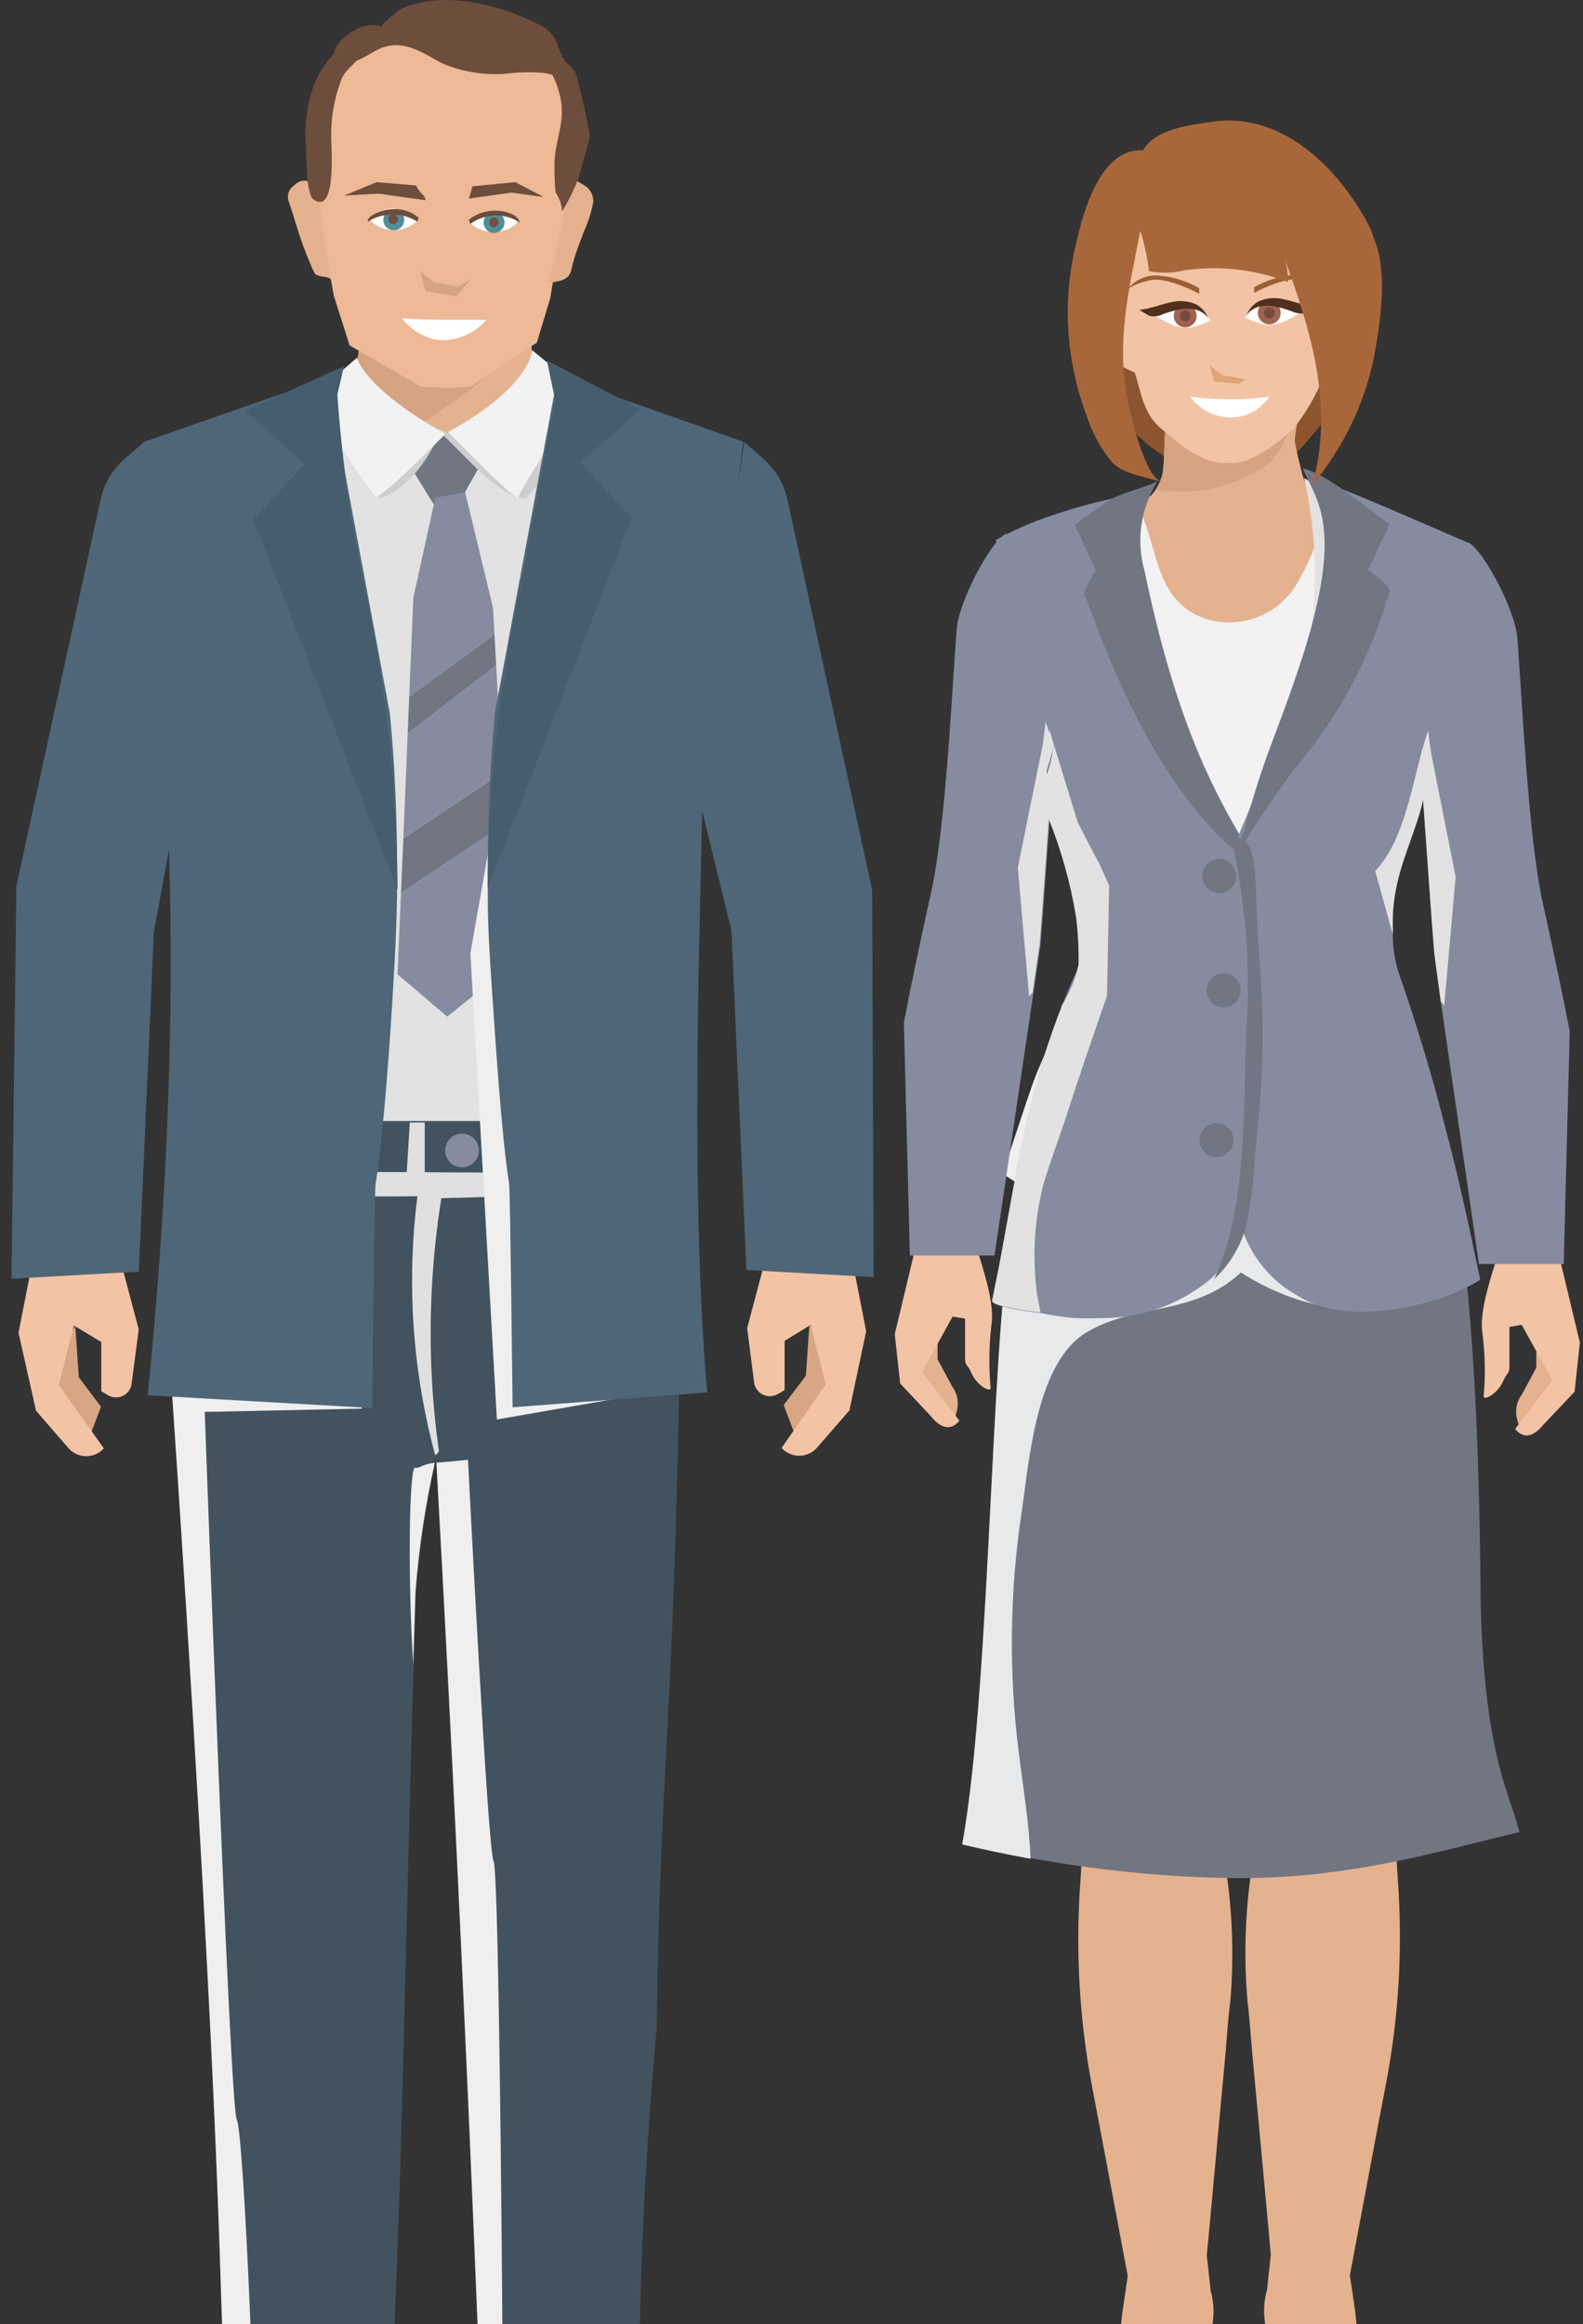 <svg width="92" height="135" viewBox="0 0 92 135" fill="none" xmlns="http://www.w3.org/2000/svg">
<rect x="0" y="0" width="92" height="135" fill="#333333" stroke="none"/>
<path d="M29.87 64.834C28.512 64.771 27.162 64.574 25.843 64.246C23.712 63.761 21.032 63.095 12.498 62.61C12.438 63.207 11.794 67.204 11.159 71.123L10.95 72.386C10.419 75.674 9.941 78.641 9.88 79.152C12.698 120.506 12.759 132.055 12.942 135.871C13.064 138.466 13.447 140.914 13.76 143.337L14.63 143.579C17.163 144.184 19.813 144.101 22.302 143.337C23.172 137.904 23.442 116.664 24.042 96.68L24.173 92.458C24.367 89.937 24.742 87.433 25.295 84.966L25.347 84.689V84.524C25.347 84.671 25.347 84.81 25.347 84.957C27.191 118.118 27.957 141.598 28.113 143.7C28.444 143.804 28.818 143.899 29.227 143.986L29.549 144.055C30.56 144.249 31.589 144.344 32.619 144.34C34.078 144.333 35.528 144.118 36.925 143.7C37.552 142.42 36.525 136.156 38.169 117.746C38.378 100.036 39.465 99.967 39.657 64.237C33.863 64.566 31.984 64.938 29.87 64.834Z" fill="#42525E"/>
<g style="mix-blend-mode:multiply">
<path d="M10.95 72.386C10.419 75.674 9.941 78.641 9.88 79.152C12.698 120.506 12.759 132.055 12.942 135.87C13.064 138.466 13.447 140.914 13.76 143.337L14.63 143.579C15.03 143.579 14.16 123.681 13.76 123.11C13.36 122.539 11.898 82.007 11.898 82.007L21.023 81.816L21.398 66.079L11.194 71.123L10.95 72.386Z" fill="#EFEFEF"/>
</g>
<g style="mix-blend-mode:multiply">
<path d="M24.685 68.087V65.197H23.816L23.642 68.078C17.9 68.078 12.768 67.948 12.672 67.888C12.576 67.827 10.228 68.372 11.689 68.926C12.411 69.203 17.683 69.558 24.259 69.48C23.691 73.949 23.902 78.483 24.886 82.881C25.016 83.443 25.146 83.988 25.294 84.525L25.355 84.473C25.355 84.473 25.451 84.377 25.512 84.3C25.32 82.95 25.172 81.496 25.094 79.974C24.916 76.504 25.103 73.024 25.651 69.592C32.001 69.488 39.047 68.865 38.917 68.07C37.343 68.13 30.827 68.13 24.685 68.087Z" fill="#E0E0E0"/>
</g>
<path d="M33.559 23.619L31.201 22.676L30.671 18.393L25.869 19.034L21.084 18.376V18.584L20.588 22.658L19.162 23.212C18.881 23.325 18.59 23.409 18.292 23.463C18.141 23.492 17.997 23.548 17.866 23.627C17.639 23.74 17.43 23.896 17.222 24.025C17.079 24.102 16.955 24.209 16.856 24.337C16.622 24.683 16.97 25.202 17.161 25.496C18.55 27.781 20.707 29.503 23.25 30.358C25.793 31.221 28.555 31.193 31.079 30.28C32.596 29.803 33.893 28.807 34.742 27.469C35.498 26.102 34.681 24.683 33.559 23.619Z" fill="#E5B28F"/>
<path d="M20.562 22.675L19.136 23.229C18.855 23.342 18.564 23.426 18.266 23.48C18.115 23.509 17.97 23.565 17.839 23.645C18.067 24.161 18.398 24.626 18.812 25.012C19.227 25.397 19.715 25.694 20.249 25.885C21.989 26.413 23.842 25.141 26.791 23.022C28.288 21.945 29.634 20.673 30.792 19.241L21.058 18.601L20.562 22.675Z" fill="#D6A483"/>
<path d="M31.74 21.715C31.249 22.796 30.464 23.719 29.473 24.38C28.483 25.041 27.326 25.413 26.134 25.456C24.942 25.498 23.762 25.208 22.727 24.619C21.692 24.03 20.842 23.165 20.275 22.122C18.761 22.987 16.917 23.273 15.29 23.973C14.829 24.172 14.36 24.354 13.89 24.518V45.567H11.411L11.35 46.718L10.419 65.111H39.552C39.343 52.211 39.43 54.461 38.134 44.347L38.821 39.442C39.091 39.295 39.343 39.174 39.578 39.07L39.77 25.703C38.03 25.297 35.02 23.108 34.446 22.901C33.507 22.594 32.601 22.197 31.74 21.715Z" fill="#E2E2E2"/>
<path d="M25.043 25.176L24.034 27.39L25.234 29.337L26.748 29.069L27.948 26.949L26.687 25.089L25.043 25.176Z" fill="#717682"/>
<path d="M27.034 28.593L25.303 28.896L24.024 34.71L23.781 40.471L28.739 36.864L28.652 35.298L27.034 28.593Z" fill="#878BA0"/>
<path d="M23.694 42.591L23.442 48.699L29.183 44.875L28.835 38.646L23.694 42.591Z" fill="#878BA0"/>
<path d="M23.442 48.699L23.303 51.865L29.349 47.851L29.183 44.875L23.442 48.699Z" fill="#717682"/>
<path d="M23.302 51.865L23.102 56.589L25.99 59.046L29.809 55.992L29.348 47.851L23.302 51.865Z" fill="#878BA0"/>
<path d="M23.781 40.471L23.694 42.591L28.835 38.646L28.739 36.864L23.781 40.471Z" fill="#717682"/>
<g style="mix-blend-mode:multiply">
<path d="M27.2 25.582L24.59 24.562C24.59 24.562 19.849 23.818 21.241 27.892L22.111 28.913C22.111 28.913 24.059 28.541 25.59 25.115C27.269 26.69 28.966 28.844 30.549 28.939C32.645 26.647 33.463 25.626 33.55 25.254C33.637 24.882 27.2 25.582 27.2 25.582Z" fill="#CECECE"/>
</g>
<path d="M26.034 25.089C28.592 27.685 30.157 29.19 30.157 28.844C30.157 28.498 33.907 22.788 33.907 22.788L30.932 20.34C30.932 20.712 30.331 22.779 26.034 25.089Z" fill="#F2F2F2"/>
<path d="M20.762 20.764L17.935 23.212C17.935 23.212 21.745 28.835 21.815 28.835C22.154 28.835 23.328 27.771 25.886 25.202C21.632 22.831 20.762 21.066 20.762 20.764Z" fill="#F2F2F2"/>
<path d="M19.023 21.949L8.349 25.669L9.767 45.567C9.689 49.287 10.637 60.569 8.584 81.038L21.633 81.782C21.633 81.782 21.763 69.203 21.824 68.805C22.276 66.062 22.694 60.223 22.868 56.996C22.972 55.421 23.042 53.786 23.076 52.108C23.076 51.58 23.076 51.044 23.076 50.499C23.076 47.272 22.929 44.244 22.659 41.441L19.023 21.949Z" fill="#4F6678"/>
<path d="M21.119 33.845C20.37 30.243 19.865 26.595 19.605 22.927L19.988 21.274L14.229 23.869L17.709 26.958L14.725 30.168L23.102 51.692C23.089 48.061 22.843 44.435 22.363 40.835C22.024 38.352 21.632 36.016 21.119 33.845Z" fill="#465D6D"/>
<path d="M4.373 77.024L2.276 80.234L5.156 83.599L5.869 81.704L4.582 80L4.373 77.024Z" fill="#D8A684"/>
<path d="M6.044 70.492L5.443 66.079L1.729 68.156L1.851 73.459L1.076 77.413L2.094 81.938L3.991 84.126C4.12 84.269 4.277 84.383 4.453 84.461C4.629 84.539 4.82 84.579 5.013 84.579C5.206 84.579 5.396 84.539 5.572 84.461C5.748 84.383 5.906 84.269 6.035 84.126L3.425 80.45L4.295 76.989L5.887 77.949V80.804L6.278 81.038C6.406 81.113 6.55 81.156 6.698 81.163C6.846 81.17 6.994 81.142 7.129 81.08C7.263 81.017 7.38 80.924 7.47 80.806C7.56 80.689 7.62 80.552 7.644 80.406L8.062 77.214L7.192 73.926L6.044 70.492Z" fill="#F2C4A5"/>
<path d="M7.2 26.69C6.488 27.323 6.005 28.171 5.826 29.104L0.954 51.45L0.667 74.273L8.07 73.857L8.94 54.141L10.515 45.567L8.383 25.669L7.2 26.69Z" fill="#4F6678"/>
<g style="mix-blend-mode:multiply">
<path d="M29.183 44.875L27.339 55.369L28.878 82.448L40.048 80.502C40.048 80.502 33.263 46.995 29.183 44.875Z" fill="#EFEFEF"/>
</g>
<path d="M32.401 21.862L28.765 41.397C28.504 44.2 28.348 47.237 28.348 50.464C28.348 51 28.348 51.536 28.348 52.064C28.348 53.743 28.452 55.378 28.556 56.961C28.774 60.179 29.148 66.019 29.591 68.761C29.652 69.142 29.792 81.739 29.792 81.739L41.1 80.874C39.952 67.775 40.892 48.863 40.822 45.143L43.197 25.651L32.401 21.862Z" fill="#4F6678"/>
<path d="M31.784 20.928L32.262 23.229L30.331 33.741C29.853 35.912 29.461 38.248 29.087 40.748C28.605 44.348 28.355 47.974 28.339 51.606L36.716 30.081L33.741 26.871L37.221 23.783L31.784 20.928Z" fill="#465D6D"/>
<path d="M46.834 79.905L45.546 81.609L46.268 83.512L49.148 80.138L47.042 76.929L46.834 79.905Z" fill="#D8A684"/>
<path d="M49.687 68.069L45.99 65.984L45.39 70.397L44.294 73.857L43.424 77.145L43.833 80.337C43.859 80.483 43.919 80.62 44.01 80.737C44.101 80.854 44.219 80.948 44.354 81.01C44.489 81.072 44.637 81.101 44.786 81.094C44.934 81.086 45.079 81.043 45.207 80.969L45.599 80.744V77.88L47.112 76.954L47.982 80.415L45.425 84.1C45.554 84.243 45.711 84.357 45.887 84.435C46.063 84.513 46.254 84.553 46.447 84.553C46.64 84.553 46.83 84.513 47.006 84.435C47.182 84.357 47.34 84.243 47.469 84.1L49.365 81.92L50.34 77.326L49.565 73.364L49.687 68.069Z" fill="#F2C4A5"/>
<path d="M45.781 29.104C45.602 28.171 45.118 27.323 44.406 26.69L43.258 25.669L40.37 45.299L42.51 54.046L43.38 73.762L50.774 74.177L50.687 51.684L45.781 29.104Z" fill="#4F6678"/>
<path d="M26.852 65.846C26.657 65.846 26.467 65.903 26.305 66.011C26.144 66.118 26.018 66.271 25.943 66.449C25.869 66.628 25.85 66.825 25.887 67.014C25.925 67.204 26.019 67.378 26.157 67.515C26.294 67.652 26.469 67.745 26.66 67.782C26.851 67.82 27.048 67.801 27.228 67.727C27.407 67.653 27.561 67.528 27.669 67.367C27.777 67.206 27.835 67.017 27.835 66.824C27.835 66.564 27.731 66.316 27.547 66.132C27.362 65.949 27.112 65.846 26.852 65.846Z" fill="#878BA0"/>
<path d="M18.152 10.607H18.091C17.959 10.525 17.804 10.486 17.648 10.496C17.492 10.505 17.343 10.562 17.221 10.659L17.021 10.823C16.897 10.925 16.807 11.063 16.763 11.218C16.72 11.372 16.725 11.537 16.778 11.688C17.021 12.406 17.23 13.142 17.474 13.86C17.648 14.353 17.822 14.855 18.048 15.339C18.115 15.539 18.205 15.731 18.317 15.91C18.526 16.109 18.944 16.023 19.188 16.187L19.605 16.542C19.188 14.682 18.996 13.012 18.544 11.134C18.521 11.024 18.474 10.919 18.407 10.828C18.339 10.736 18.252 10.661 18.152 10.607Z" fill="#E5B28F"/>
<path d="M31.419 3.27C30.475 3.184 29.548 2.971 28.661 2.639L28.452 2.596C27.562 2.322 26.642 2.159 25.712 2.111C23.736 2.054 21.783 2.549 20.075 3.539C18.153 4.663 17.813 7.864 18.266 9.82L18.335 10.148L18.231 10.062C18.744 12.553 18.944 14.733 19.396 17.165L20.319 20.063L24.451 22.459L25.903 22.546L27.356 22.459L31.201 19.898L31.984 17.303C32.349 14.785 33.15 12.268 33.089 9.75C33.08 8.167 34.037 3.296 31.419 3.27Z" fill="#EDB996"/>
<path d="M33.254 10.382L32.941 10.555V10.477C33.002 12.501 32.219 14.534 31.871 16.533C31.871 16.412 32.358 16.351 32.454 16.334C33.237 16.152 33.167 15.737 33.324 15.183C33.48 14.63 33.724 14.007 33.932 13.453C34.187 12.901 34.371 12.32 34.481 11.723C34.487 11.558 34.455 11.395 34.387 11.244C34.319 11.094 34.217 10.962 34.089 10.858C33.985 10.78 33.358 10.382 33.254 10.382Z" fill="#E5B28F"/>
<path d="M25.26 16.403L24.425 15.746L24.721 16.905L26.512 17.208L27.33 16.248L26.591 16.646L25.26 16.403Z" fill="#D6A483"/>
<path d="M27.338 12.977C27.713 13.299 28.192 13.476 28.687 13.476C29.182 13.476 29.661 13.299 30.035 12.977V12.804C29.853 12.618 29.633 12.474 29.39 12.381C29.146 12.288 28.885 12.248 28.625 12.265C28.365 12.281 28.111 12.353 27.882 12.476C27.652 12.599 27.452 12.77 27.295 12.977H27.338Z" fill="white"/>
<path d="M28.704 12.32C28.584 12.322 28.467 12.359 28.367 12.427C28.268 12.495 28.192 12.59 28.147 12.702C28.103 12.813 28.092 12.935 28.117 13.052C28.143 13.169 28.202 13.276 28.289 13.36C28.375 13.443 28.484 13.499 28.603 13.521C28.721 13.543 28.843 13.529 28.954 13.481C29.065 13.434 29.159 13.355 29.224 13.255C29.29 13.154 29.323 13.037 29.322 12.917C29.321 12.837 29.304 12.759 29.272 12.686C29.241 12.613 29.195 12.546 29.137 12.491C29.08 12.436 29.012 12.392 28.938 12.363C28.864 12.333 28.784 12.319 28.704 12.32Z" fill="#518D9B"/>
<path d="M27.243 12.77L27.338 13.004C27.751 12.703 28.245 12.535 28.756 12.519C29.267 12.504 29.77 12.642 30.2 12.917C30.157 12.311 28.382 11.818 27.243 12.77Z" fill="#6D4D3B"/>
<path d="M28.704 12.631C28.667 12.631 28.63 12.639 28.596 12.653C28.561 12.668 28.53 12.689 28.505 12.715C28.479 12.742 28.458 12.774 28.445 12.808C28.431 12.843 28.425 12.88 28.426 12.917C28.426 12.99 28.455 13.061 28.508 13.113C28.56 13.164 28.631 13.194 28.704 13.194C28.778 13.194 28.849 13.164 28.901 13.113C28.953 13.061 28.983 12.99 28.983 12.917C28.984 12.88 28.978 12.843 28.964 12.808C28.951 12.774 28.93 12.742 28.904 12.715C28.878 12.689 28.847 12.668 28.813 12.653C28.779 12.639 28.742 12.631 28.704 12.631Z" fill="#734E42"/>
<path d="M22.815 12.112C22.57 12.113 22.327 12.162 22.102 12.257C21.876 12.352 21.672 12.491 21.501 12.666L21.545 12.83C21.909 13.176 22.393 13.37 22.897 13.37C23.401 13.37 23.886 13.176 24.25 12.83C24.076 12.616 23.858 12.441 23.61 12.317C23.363 12.193 23.091 12.123 22.815 12.112Z" fill="white"/>
<path d="M22.876 12.164C22.756 12.166 22.639 12.203 22.54 12.27C22.441 12.338 22.364 12.433 22.32 12.544C22.275 12.655 22.264 12.776 22.289 12.893C22.313 13.01 22.372 13.117 22.457 13.201C22.543 13.285 22.651 13.341 22.769 13.364C22.887 13.387 23.009 13.374 23.12 13.328C23.231 13.282 23.325 13.204 23.392 13.105C23.458 13.006 23.494 12.889 23.494 12.77C23.494 12.689 23.478 12.61 23.447 12.536C23.415 12.462 23.37 12.395 23.312 12.338C23.255 12.282 23.187 12.238 23.112 12.208C23.037 12.178 22.957 12.163 22.876 12.164Z" fill="#518D9B"/>
<path d="M21.38 12.874C21.809 12.603 22.307 12.459 22.815 12.459C23.324 12.459 23.822 12.603 24.251 12.874L24.338 12.649C23.102 11.576 21.223 12.484 21.38 12.874Z" fill="#6D4D3B"/>
<path d="M22.841 12.441C22.765 12.441 22.692 12.471 22.638 12.525C22.584 12.578 22.554 12.651 22.554 12.726C22.554 12.802 22.584 12.875 22.638 12.928C22.692 12.982 22.765 13.012 22.841 13.012C22.917 13.012 22.99 12.982 23.044 12.928C23.098 12.875 23.128 12.802 23.128 12.726C23.128 12.651 23.098 12.578 23.044 12.525C22.99 12.471 22.917 12.441 22.841 12.441Z" fill="#734E42"/>
<path d="M27.451 10.823C27.399 11.064 27.329 11.301 27.243 11.533L29.722 11.187L31.601 11.446L29.948 10.581L27.451 10.823Z" fill="#6D4D3B"/>
<path d="M24.173 10.771L21.894 10.581L19.997 11.36L21.989 11.247L24.73 11.628C24.724 11.524 24.681 11.425 24.608 11.351C24.433 11.182 24.286 10.986 24.173 10.771Z" fill="#6D4D3B"/>
<path d="M21.04 2.76C19.7 2.102 18.561 4.084 18.195 5.061C17.8 6.215 17.663 7.44 17.795 8.652C17.795 9.127 17.795 11.316 18.23 11.593C19.622 12.545 19.222 8.236 19.248 7.847C19.243 6.751 19.441 5.663 19.831 4.637C19.872 4.528 19.924 4.424 19.987 4.326C20.292 3.893 20.727 3.608 20.997 3.167C21.266 2.725 21.449 2.959 21.04 2.76Z" fill="#6D4D3B"/>
<path d="M33.437 4.213C33.326 4.015 33.175 3.841 32.993 3.703C32.393 3.201 31.305 3.149 30.757 2.725C31.775 3.528 32.441 4.69 32.619 5.97C32.802 7.224 32.219 8.314 32.228 9.534C32.228 10.079 32.228 10.624 32.288 11.169C32.513 11.498 32.645 11.88 32.671 12.276C33.055 11.646 33.381 10.983 33.645 10.295L34.298 7.907C34.081 6.912 33.907 5.892 33.637 4.905C33.588 4.67 33.521 4.439 33.437 4.213Z" fill="#6D4D3B"/>
<path d="M32.428 2.682C32.293 2.208 31.982 1.803 31.558 1.549C29.331 0.32 25.66 -0.657 23.259 0.554C23.154 0.606 22.032 1.497 22.172 1.566C20.927 0.943 18.526 3.063 19.797 3.53C20.719 3.867 21.432 3.045 22.232 2.76C23.555 2.301 24.607 3.106 25.712 3.686C27.001 4.227 28.412 4.418 29.8 4.239C30.408 4.179 31.02 4.179 31.627 4.239C32.243 4.319 32.806 4.628 33.202 5.105C33.132 5.018 33.202 4.326 33.202 4.144C33.097 3.79 32.828 3.608 32.68 3.279C32.532 2.95 32.497 2.872 32.428 2.682Z" fill="#6D4D3B"/>
<path d="M23.372 18.497C23.875 19.157 24.612 19.602 25.433 19.743C25.965 19.789 26.501 19.706 26.995 19.503C27.488 19.3 27.925 18.982 28.269 18.575C27.451 18.575 26.616 18.575 25.773 18.575C24.929 18.575 24.146 18.532 23.372 18.497Z" fill="white"/>
<g style="mix-blend-mode:multiply">
<path d="M24.129 85.243C23.781 85.13 23.685 91.567 24.016 96.68L24.146 92.458C24.341 89.937 24.716 87.433 25.269 84.966C24.573 85.018 24.364 85.32 24.129 85.243Z" fill="#EFEFEF"/>
</g>
<g style="mix-blend-mode:multiply">
<path d="M27.2 84.784C27.2 84.784 26.277 84.888 25.364 84.957C27.208 118.118 27.974 141.598 28.13 143.7C28.461 143.804 28.835 143.899 29.244 143.986C29.244 138.189 29.026 108.61 28.687 108.108C28.348 107.606 27.2 84.784 27.2 84.784Z" fill="#EFEFEF"/>
</g>
<path d="M76.566 91.374C75.735 91.374 74.971 91.266 74.181 91.308C72.811 91.366 72.944 91.308 72.777 92.645C72.777 92.911 72.711 93.185 72.686 93.475C72.503 95.577 72.561 97.752 72.462 99.854C72.445 100.175 72.445 100.496 72.462 100.817C72.586 102.951 73.293 105.069 72.969 107.204C72.404 110.158 72.245 113.176 72.495 116.173C72.62 117.153 72.678 118.166 72.769 119.154L73.691 129.12C73.749 129.727 73.799 130.341 73.857 130.964L73.633 133.024C73.433 133.721 73.41 134.458 73.567 135.166C73.874 136.537 72.736 138.048 72.736 139.419C72.736 141.03 73.567 142.616 73.367 144.227C73.251 145.44 72.113 146.719 73.184 147.89C74.082 148.845 78.169 149.218 79 148.047C79.242 147.529 79.304 146.944 79.174 146.386C79.087 145.836 79.029 145.282 79 144.725C79.158 142.975 79.183 141.215 79.075 139.46C78.842 137.691 79.008 135.906 78.734 134.078C78.734 134.012 78.451 132.16 78.451 132.16C78.451 132.16 80.371 121.903 80.487 121.364C81.279 117.376 81.533 113.301 81.243 109.247C81.182 108.267 81.115 107.287 81.043 106.307C80.852 103.716 80.562 101.324 81.301 98.832C81.384 98.541 81.451 98.251 81.509 97.952C81.567 97.653 81.608 97.404 81.642 97.121C81.957 94.804 81.791 92.238 82.423 90.087C82.207 90.926 77.388 91.341 76.566 91.374Z" fill="#E5B28F"/>
<path d="M71.598 100.859C71.598 100.518 71.598 100.178 71.598 99.837C71.506 97.67 71.598 95.427 71.349 93.26C66.621 92.728 63.207 94.505 62.609 98.401C62.609 98.542 62.7 98.7 62.742 98.849C62.872 99.299 62.974 99.757 63.049 100.219C63.27 102.244 63.251 104.287 62.991 106.307C62.914 107.287 62.847 108.267 62.792 109.247C62.493 113.311 62.733 117.396 63.506 121.397C63.623 121.937 65.541 132.194 65.541 132.194C65.541 132.194 65.267 134.046 65.259 134.112C64.985 135.939 65.151 137.725 64.918 139.494C64.813 141.248 64.841 143.008 65.001 144.759C65.001 145.166 64.885 145.805 64.819 146.42C64.694 146.978 64.755 147.561 64.993 148.081C65.824 149.252 69.978 148.911 70.809 147.923C71.889 146.769 70.75 145.473 70.626 144.261C70.468 142.649 71.257 141.063 71.257 139.452C71.257 138.082 70.161 136.57 70.426 135.2C70.583 134.491 70.561 133.755 70.36 133.057L70.136 130.998C70.197 130.377 70.255 129.763 70.31 129.154C70.609 125.832 70.925 122.51 71.232 119.188C71.315 118.2 71.374 117.186 71.506 116.206C71.754 113.209 71.591 110.191 71.025 107.237C70.784 105.078 71.473 102.977 71.598 100.859Z" fill="#E5B28F"/>
<path d="M78.011 22.742C78.805 20.889 78.971 18.827 78.485 16.87C78.347 15.697 77.965 14.565 77.363 13.548C76.746 12.922 75.962 12.487 75.104 12.294C74.323 11.995 73.633 11.464 72.836 11.223C68.632 9.861 64.453 13.864 63.606 17.751C63.243 19.855 63.701 22.019 64.885 23.797C65.296 24.423 65.785 24.995 66.339 25.499C67.569 26.62 70.352 28.223 72.088 28.165C74.04 28.099 75.843 25.815 76.965 24.42C77.382 23.906 77.734 23.343 78.011 22.742Z" fill="#8C5530"/>
<g style="mix-blend-mode:multiply">
<path d="M71.357 93.26C66.63 92.728 63.216 94.505 62.617 98.401C62.617 98.542 62.709 98.7 62.75 98.849C62.88 99.299 62.983 99.757 63.058 100.219C65.869 100.769 68.736 100.984 71.598 100.859C71.598 100.518 71.598 100.178 71.598 99.837C71.515 97.711 71.573 95.427 71.357 93.26Z" fill="#E8E9EA"/>
</g>
<g style="mix-blend-mode:multiply">
<path d="M72.686 93.459C72.503 95.56 72.561 97.736 72.462 99.837C72.445 100.158 72.445 100.48 72.462 100.801C75.676 100.652 78.798 99.676 81.525 97.969C81.758 97.811 81.982 97.653 82.198 97.479C82.024 97.362 81.841 97.246 81.658 97.147C78.908 95.399 75.87 94.151 72.686 93.459Z" fill="#E8E9EA"/>
</g>
<path d="M88.304 106.415C83.702 107.478 78.235 109.247 71.033 109.073C67.295 108.981 63.569 108.595 59.892 107.918C58.471 107.661 57.142 107.378 55.921 107.088C57.674 97.504 57.583 74.781 59.061 70.313C59.422 69.227 59.863 68.169 60.382 67.149C61.122 65.662 61.944 64.3 62.634 63.055C62.733 62.889 62.825 62.714 62.916 62.556L72.229 65.172L76.383 64.342L81.982 62.831C86.136 65.322 85.995 91.017 86.061 93.434C86.31 102.179 87.806 104.256 88.304 106.415Z" fill="#717682"/>
<g style="mix-blend-mode:multiply">
<path d="M81.982 74.74C79.183 77.181 74.696 75.57 72.121 73.909C69.355 76.459 66.056 75.662 63.157 77.381C60.258 79.1 59.834 84.647 59.385 87.77C58.681 92.399 58.619 97.102 59.203 101.747C59.452 103.782 59.817 105.9 59.892 107.96C58.471 107.702 57.142 107.42 55.921 107.129C57.674 97.545 57.583 74.823 59.061 70.355C59.422 69.268 59.863 68.211 60.382 67.19L71.672 70.463L76.865 69.416C80.836 71.268 83.644 73.295 81.982 74.74Z" fill="#E8E9EA"/>
</g>
<path d="M75.469 26.67C75.394 26.371 75.336 26.072 75.27 25.765C75.145 25.2 75.909 22.609 75.569 22.21C75.228 21.812 74.223 22.078 73.226 22.294C72.648 22.457 72.055 22.56 71.456 22.601L67.768 22.742C67.768 22.742 67.676 27.094 67.577 27.459C67.477 27.954 67.241 28.411 66.895 28.78C66.264 29.353 65.101 29.261 64.046 29.61C63.714 29.727 63.273 30.349 63.016 30.441C63.016 30.441 64.677 36.935 69.346 37.566C70.075 37.71 70.831 37.567 71.456 37.168C72.082 37.567 72.838 37.71 73.567 37.566C78.202 36.935 80.213 30.009 80.213 30.009L76.89 29.128C75.851 28.672 75.735 27.708 75.469 26.67Z" fill="#E5B28F"/>
<path d="M73.226 22.294C72.648 22.457 72.055 22.56 71.457 22.601L67.768 22.742C67.768 22.742 67.677 27.094 67.577 27.459C67.498 27.805 67.357 28.135 67.162 28.431C68.338 28.636 69.545 28.595 70.705 28.309C71.865 28.023 72.953 27.499 73.899 26.77C75.187 25.225 75.162 23.689 75.046 23.581C74.496 23.077 73.885 22.644 73.226 22.294Z" fill="#D6A483"/>
<path d="M77.089 29.378C76.766 31.054 76.141 32.658 75.245 34.111C74.683 34.956 73.857 35.59 72.896 35.913C71.935 36.236 70.894 36.23 69.936 35.897C67.161 34.834 67.336 32.01 66.281 29.71C64.497 29.677 62.717 29.884 60.989 30.325C60.54 30.457 56.511 32.492 57.234 33.298C58.746 34.959 59.103 37.11 60.216 39.111C60.42 39.479 60.574 39.873 60.673 40.282C60.73 40.49 60.774 40.7 60.806 40.913C60.897 41.403 60.947 41.902 60.997 42.408C61.049 43.19 61.186 43.964 61.404 44.717C62.418 47.707 63.398 50.622 63.149 53.96C63.076 54.752 62.934 55.535 62.725 56.302C62.505 57.442 62.166 58.556 61.711 59.624C61.321 61.825 60.881 64.026 60.565 66.268C60.424 67.099 60.291 68.012 60.125 68.884H83.577C82.415 65.163 81.581 61.348 81.085 57.482C80.832 56.654 80.687 55.797 80.653 54.932C79.257 47.856 81.949 46.278 82.314 43.978C82.588 42.035 82.132 41.129 83.976 36.362C84.615 35.076 85.368 33.85 86.227 32.7C84.669 31.892 83.053 31.2 81.392 30.632C79.937 30.29 78.5 29.871 77.089 29.378Z" fill="#F2F2F2"/>
<g style="mix-blend-mode:multiply">
<path d="M60.706 39.726C60.763 39.931 60.808 40.139 60.839 40.349C60.839 39.925 60.839 39.66 60.839 39.66L60.706 39.726Z" fill="#DDDDDD"/>
</g>
<g style="mix-blend-mode:multiply">
<path d="M61.031 41.868C61.083 42.648 61.219 43.419 61.438 44.169C62.451 47.167 63.432 50.074 63.182 53.421C62.966 56.286 61.38 59.674 60.275 62.274C59.967 63.013 59.402 64.765 58.796 66.584C58.621 67.107 58.447 67.647 58.273 68.179C59.029 68.669 59.61 69.009 60.25 69.424C61.911 64.898 64.495 57.166 64.495 54.683C64.495 51.095 68.923 47.308 68.923 47.308C67.046 47.265 65.191 46.897 63.44 46.22C61.978 45.639 61.305 43.529 61.031 41.868Z" fill="#EFEFEF"/>
</g>
<path d="M78.942 15.79C78.949 15.752 78.949 15.713 78.942 15.675C78.917 15.782 78.909 15.864 78.942 15.79Z" fill="#A74214"/>
<path d="M74.896 9.811C72.802 8.383 69.504 8.682 67.486 9.986C63.83 12.344 64.694 17.917 65.899 21.48C66.314 22.701 66.406 24.021 67.502 24.91L67.868 25.2C68.547 25.856 69.345 26.378 70.219 26.737C70.563 26.857 70.927 26.907 71.29 26.886H71.34C71.721 26.916 72.103 26.865 72.462 26.737C73.385 26.335 74.228 25.773 74.954 25.076C75.03 25.019 75.102 24.958 75.17 24.893C77.089 22.5 77.985 19.447 77.662 16.397C77.438 14.412 76.69 11.04 74.896 9.811Z" fill="#F2C4A5"/>
<path d="M65.55 19.686C65.533 19.565 65.533 19.442 65.55 19.321C65.55 19.063 65.55 18.797 65.55 18.532C65.55 18.266 65.55 18.208 65.55 18.05C65.44 17.949 65.305 17.878 65.16 17.842C65.077 17.834 64.993 17.834 64.91 17.842C64.8 17.833 64.689 17.848 64.586 17.887C64.482 17.925 64.389 17.987 64.312 18.067C64.259 18.169 64.231 18.283 64.231 18.399C64.231 18.514 64.259 18.628 64.312 18.731C64.387 18.93 64.52 19.105 64.595 19.304C64.63 19.384 64.658 19.468 64.678 19.553C64.744 19.811 64.761 20.068 64.802 20.317C64.832 20.668 64.978 20.998 65.218 21.256C65.306 21.33 65.403 21.392 65.509 21.438C65.625 21.488 66.082 21.712 66.198 21.737C66.314 21.762 66.198 21.737 66.198 21.737C66.123 21.38 65.7 20.865 65.641 20.492C65.583 20.118 65.567 19.952 65.55 19.686Z" fill="#F2C4A5"/>
<path d="M77.596 18.299C77.42 18.302 77.249 18.35 77.097 18.44C77.097 18.606 77.097 18.772 77.097 18.939C77.132 19.596 77.105 20.255 77.014 20.907C76.957 21.288 76.877 21.665 76.773 22.036C76.968 21.989 77.147 21.895 77.297 21.762C77.539 21.507 77.686 21.175 77.712 20.824C77.739 20.479 77.809 20.138 77.92 19.811C78.003 19.595 78.144 19.412 78.227 19.196C78.281 19.093 78.308 18.979 78.308 18.864C78.308 18.748 78.281 18.634 78.227 18.532C78.146 18.448 78.047 18.384 77.938 18.344C77.829 18.304 77.712 18.288 77.596 18.299Z" fill="#F2C4A5"/>
<path d="M69.164 23.041C69.412 23.377 69.728 23.657 70.092 23.863C70.455 24.069 70.858 24.196 71.274 24.237C71.759 24.283 72.248 24.196 72.687 23.986C73.126 23.775 73.499 23.448 73.766 23.041C73.048 23.142 72.323 23.192 71.598 23.19C70.784 23.199 69.971 23.149 69.164 23.041Z" fill="white"/>
<path d="M75.427 15.949C74.533 15.985 73.66 16.239 72.885 16.688V17.012C72.885 17.012 74.771 15.99 75.76 16.231C76.748 16.472 77.114 16.846 77.114 16.846C76.926 16.572 76.674 16.347 76.38 16.191C76.087 16.035 75.76 15.952 75.427 15.949Z" fill="#9B5F37"/>
<path d="M65.458 16.895C65.458 16.895 65.708 16.53 66.821 16.281C67.801 16.04 69.695 17.062 69.695 17.062V16.738C68.921 16.289 68.048 16.035 67.153 15.998C66.82 16.002 66.492 16.086 66.197 16.242C65.902 16.398 65.649 16.622 65.458 16.895Z" fill="#9B5F37"/>
<path d="M70.293 21.214L70.576 22.169L72.021 22.285L72.428 22.036L71.033 21.787L70.293 21.214Z" fill="#E0A575"/>
<path d="M68.781 17.676C68.194 17.799 67.632 18.021 67.12 18.332C67.458 18.547 67.814 18.733 68.183 18.889C68.503 19.024 68.853 19.07 69.197 19.022C69.595 18.936 69.98 18.799 70.343 18.615C70.194 18.33 69.969 18.092 69.694 17.927C69.418 17.761 69.103 17.674 68.781 17.676Z" fill="white"/>
<path d="M68.881 17.684C68.749 17.684 68.621 17.723 68.512 17.796C68.402 17.869 68.317 17.973 68.267 18.095C68.216 18.216 68.203 18.35 68.229 18.479C68.255 18.607 68.318 18.726 68.411 18.819C68.504 18.912 68.622 18.975 68.751 19C68.88 19.026 69.014 19.013 69.135 18.963C69.257 18.912 69.36 18.827 69.433 18.718C69.507 18.609 69.546 18.48 69.546 18.349C69.546 18.173 69.475 18.004 69.351 17.879C69.226 17.754 69.057 17.684 68.881 17.684Z" fill="#A06350"/>
<path d="M68.881 18.025C68.796 18.027 68.716 18.062 68.657 18.123C68.598 18.183 68.565 18.264 68.565 18.349C68.565 18.433 68.599 18.513 68.658 18.572C68.717 18.631 68.797 18.665 68.881 18.665C68.965 18.665 69.045 18.631 69.104 18.572C69.163 18.513 69.197 18.433 69.197 18.349C69.197 18.264 69.164 18.183 69.105 18.123C69.046 18.062 68.966 18.027 68.881 18.025Z" fill="#774A3E"/>
<path d="M69.496 17.668C69.071 17.487 68.601 17.441 68.15 17.535C67.469 17.668 66.895 17.925 66.197 18C66.272 18 66.704 18.34 66.87 18.365C67.13 18.398 67.394 18.352 67.626 18.233C68.532 17.917 69.695 17.626 70.301 18.59C70.262 18.541 70.229 18.488 70.202 18.432C70.059 18.105 69.811 17.835 69.496 17.668Z" fill="#51301E"/>
<path d="M72.362 18.44C72.722 18.626 73.105 18.765 73.5 18.856C73.846 18.895 74.197 18.85 74.522 18.723C74.891 18.564 75.247 18.375 75.585 18.158C75.073 17.846 74.511 17.625 73.924 17.502C73.603 17.502 73.288 17.589 73.013 17.755C72.738 17.92 72.513 18.157 72.362 18.44Z" fill="white"/>
<path d="M73.766 17.51C73.635 17.51 73.506 17.549 73.397 17.622C73.287 17.695 73.202 17.799 73.152 17.92C73.102 18.042 73.089 18.175 73.114 18.304C73.14 18.433 73.203 18.551 73.296 18.644C73.389 18.737 73.507 18.8 73.636 18.826C73.765 18.852 73.899 18.839 74.02 18.788C74.142 18.738 74.246 18.653 74.319 18.544C74.392 18.434 74.431 18.306 74.431 18.174C74.431 17.998 74.361 17.829 74.236 17.705C74.111 17.58 73.942 17.51 73.766 17.51Z" fill="#A06350"/>
<path d="M73.766 17.859C73.703 17.859 73.642 17.878 73.59 17.912C73.538 17.947 73.498 17.996 73.474 18.054C73.45 18.111 73.444 18.175 73.456 18.236C73.468 18.297 73.498 18.354 73.543 18.398C73.587 18.442 73.643 18.472 73.704 18.484C73.765 18.496 73.829 18.49 73.886 18.466C73.944 18.442 73.993 18.402 74.028 18.35C74.063 18.298 74.081 18.237 74.081 18.175C74.081 18.091 74.048 18.011 73.989 17.951C73.93 17.892 73.849 17.859 73.766 17.859Z" fill="#774A3E"/>
<path d="M73.168 17.493C72.853 17.661 72.604 17.93 72.462 18.258L72.362 18.424C72.968 17.452 74.132 17.743 75.037 18.067C75.268 18.181 75.528 18.227 75.785 18.199C75.959 18.199 76.391 17.817 76.466 17.826C75.76 17.751 75.195 17.493 74.505 17.36C74.056 17.267 73.59 17.314 73.168 17.493Z" fill="#51301E"/>
<path d="M73.276 59.949C73.257 62.273 73.104 64.593 72.819 66.9C72.766 68.325 72.588 69.742 72.287 71.135C72.085 71.829 71.777 72.487 71.373 73.087C71.107 73.498 70.795 73.877 70.443 74.216C68.59 75.786 66.225 76.62 63.797 76.558C63.42 76.579 63.043 76.579 62.667 76.558C62.152 76.558 61.653 76.467 61.172 76.392L60.474 76.268C59.444 76.135 57.599 75.869 57.666 75.562C57.807 74.873 57.94 74.225 58.065 73.594C58.571 70.928 58.945 68.611 59.41 66.377L59.46 66.169C59.543 65.745 59.635 65.338 59.734 64.907L59.817 64.566C59.817 64.483 59.817 64.4 59.876 64.317C59.934 64.234 59.876 64.118 59.942 64.018L60.042 63.661C60.092 63.453 60.141 63.246 60.2 63.046C60.258 62.847 60.299 62.697 60.341 62.523C60.474 62.083 60.607 61.635 60.748 61.194C60.889 60.754 60.98 60.48 61.105 60.131C61.155 59.974 61.213 59.824 61.271 59.658L61.545 58.91L61.695 58.528C61.695 58.528 61.695 58.528 61.695 58.47C61.994 57.717 62.326 56.937 62.692 56.128C62.713 55.171 62.663 54.213 62.542 53.263C62.224 51.326 61.694 49.429 60.964 47.607C60.964 47.607 60.964 47.607 60.964 47.566C60.806 47.084 60.632 46.403 60.416 45.407C60.371 45.224 60.33 45.033 60.291 44.834C60.1 43.945 59.867 42.84 59.585 41.462C59.053 38.887 58.53 35.391 57.882 31.363C58.9 30.792 59.971 30.322 61.08 29.959C62.242 29.557 63.426 29.224 64.627 28.963C64.796 28.909 64.974 28.886 65.151 28.896C64.096 30.723 66.555 37.666 68.781 43.106C69.421 44.684 70.044 46.129 70.551 47.259C70.748 47.737 70.99 48.196 71.274 48.629C71.462 48.889 71.645 49.147 71.822 49.401C72.454 50.144 72.843 51.063 72.935 52.034C73.01 54.691 73.226 57.324 73.276 59.949Z" fill="#878BA0"/>
<path d="M66.514 33.14C66.268 32.27 66.21 31.358 66.341 30.463C66.473 29.569 66.792 28.712 67.278 27.949C66.306 28.431 65.076 28.597 64.213 29.228C63.349 29.86 63.307 29.826 62.46 30.474L63.689 33.132C63.689 33.132 62.8 34.402 63.083 34.71C63.365 35.017 66.198 44.783 71.93 49.542C71.515 49.194 72.587 49.409 72.238 48.82C70.194 45.39 68.2 41.237 66.514 33.14Z" fill="#717682"/>
<path d="M81.326 56.61C81.073 55.855 80.943 55.064 80.944 54.268C80.944 54.16 80.944 54.052 80.944 53.935C80.869 51.394 81.683 49.783 82.389 47.615C82.516 47.234 82.622 46.846 82.705 46.453C82.813 45.913 82.904 45.257 83.178 43.745C83.295 43.064 83.453 42.217 83.668 41.121C84.109 38.845 84.433 35.532 85.33 31.529C85.33 31.529 77.579 28.14 77.687 28.323C79.498 31.429 71.672 49.218 71.672 49.218C71.307 55.605 70.26 64.284 71.971 70.554C72.168 71.544 72.579 72.478 73.176 73.292C73.773 74.106 74.542 74.778 75.427 75.263C78.078 77.023 83.328 76.018 86.028 74.332C85.264 70.662 84.715 68.195 84.076 65.795C83.245 62.49 82.306 59.433 81.326 56.61Z" fill="#878BA0"/>
<g style="mix-blend-mode:multiply">
<path d="M75.793 27.767C76.165 29.403 76.371 31.072 76.408 32.749C76.486 36.327 75.83 39.883 74.481 43.197C78.078 38.654 79.399 29.61 75.793 27.767Z" fill="#E2E2E2"/>
</g>
<path d="M80.769 30.441C80.271 30.192 77.189 27.476 75.71 27.21C76.541 29.137 78.202 30.657 75.51 38.721C74.996 40.266 74.43 41.786 73.849 43.322C73.277 44.849 72.784 46.404 72.37 47.981C72.37 48.172 71.855 49.493 71.872 49.692C72.912 47.949 74.04 46.261 75.253 44.634C77.787 41.661 79.657 38.181 80.736 34.427C81.01 34.12 79.515 33.099 79.515 33.099L80.769 30.441Z" fill="#717682"/>
<path d="M79.507 13C77.712 9.678 74.464 6.481 70.443 7.071C69.188 7.253 67.12 7.486 66.43 8.732C63.938 8.574 62.949 12.336 62.534 14.163C61.732 17.471 61.947 20.944 63.149 24.129C63.466 25.122 63.968 26.046 64.627 26.853C65.367 27.567 66.513 27.684 67.51 27.983C66.538 27.7 65.749 24.229 65.566 23.373C64.827 19.952 65.616 16.788 66.272 13.407C66.517 14.169 66.684 14.954 66.771 15.749C67.458 15.886 68.168 15.869 68.848 15.7C70.875 15.412 72.942 15.647 74.854 16.381C74.87 15.87 74.783 15.361 74.597 14.886C76.142 19.038 77.587 23.639 76.258 28.174C78.066 26.023 79.306 23.453 79.864 20.699C80.246 18.581 80.694 15.675 79.781 13.681C79.739 13.449 79.623 13.225 79.507 13Z" fill="#A8673B"/>
<path d="M89.284 79.44L88.454 80.985C88.305 81.179 88.202 81.403 88.15 81.641C88.099 81.879 88.1 82.126 88.154 82.364L88.237 82.688L88.495 82.895H88.678L90.896 80.179L89.293 76.027L89.284 79.44Z" fill="#E5B28F"/>
<path d="M91.071 65.513L88.146 64.109L87.548 68.935L87.241 72.174C86.892 73.56 85.936 75.944 86.153 77.406C86.311 78.631 86.336 79.87 86.227 81.101C86.227 81.375 87.058 80.952 87.382 80.171C87.548 79.756 87.723 79.831 87.723 79.391C87.723 78.618 87.723 77.846 87.723 77.073L88.437 76.949L90.223 80.163L88.055 82.995C88.587 83.659 89.185 83.385 89.716 82.729L91.511 80.836L91.818 77.979L90.597 72.879L91.071 65.513Z" fill="#F2C4A5"/>
<path d="M89.334 54.525C89.032 53.114 88.879 51.675 88.877 50.232H83.893L84.283 53.388L85.812 61.618L87.673 70.753L90.306 71.883C90.659 69.433 90.87 66.965 90.938 64.491C90.938 63.254 90.938 62.075 90.938 60.937C90.638 60.065 89.758 56.02 89.334 54.525Z" fill="#F2C4A5"/>
<path d="M88.18 37.01C88.047 35.432 86.252 32.027 85.363 31.521C84.965 31.313 84.749 32.991 84.674 33.389C84.425 34.818 84.275 36.279 83.968 37.691C83.336 40.615 82.813 41.437 82.522 43.97C82.522 44.476 82.597 45.041 82.647 45.631C82.647 45.897 82.647 46.162 82.705 46.461C82.921 49.401 83.162 52.939 83.353 55.348L83.735 58.18L85.953 73.419H90.88L91.229 59.899C91.229 59.899 90.697 57.092 89.642 52.349C88.786 48.363 88.429 40.025 88.18 37.01Z" fill="#878BA0"/>
<g style="mix-blend-mode:multiply">
<path d="M82.996 42.425C82.099 45.074 81.766 48.662 79.922 50.589L80.944 54.259C80.944 54.151 80.944 54.044 80.944 53.927C80.869 51.386 81.683 49.775 82.39 47.607C82.517 47.226 82.622 46.838 82.705 46.444C82.921 49.384 83.162 52.922 83.353 55.331L83.735 58.179L83.935 58.404L84.599 50.929L83.171 43.729L82.996 42.425Z" fill="#E2E2E2"/>
</g>
<path d="M54.492 78.959L55.323 80.503C55.471 80.697 55.574 80.921 55.626 81.159C55.678 81.398 55.676 81.644 55.622 81.882L55.547 82.206L55.29 82.413H55.099L52.88 79.698L54.484 75.545L54.492 78.959Z" fill="#E5B28F"/>
<path d="M52.706 65.015L55.63 63.611L56.237 68.436L56.536 71.675C56.885 73.062 57.84 75.446 57.624 76.907C57.477 78.14 57.46 79.384 57.574 80.62C57.574 80.902 56.744 80.47 56.428 79.689C56.262 79.274 56.087 79.349 56.087 78.909C56.087 78.136 56.087 77.364 56.087 76.592L55.365 76.467L53.587 79.681L55.755 82.513C55.223 83.178 54.617 82.903 54.093 82.247L52.316 80.354L52 77.497L53.221 72.398L52.706 65.015Z" fill="#F2C4A5"/>
<path d="M54.451 53.994C54.753 52.583 54.906 51.143 54.908 49.7H59.892L59.51 52.864L57.982 61.086L56.112 70.222L53.479 71.351C53.13 68.901 52.919 66.433 52.847 63.96C52.847 62.722 52.847 61.543 52.847 60.405C53.138 59.566 54.027 55.522 54.451 53.994Z" fill="#F2C4A5"/>
<path d="M55.605 36.512C55.73 34.934 57.533 31.529 58.413 31.022C58.812 30.815 59.036 32.492 59.111 32.891C59.352 34.319 59.502 35.781 59.809 37.193C60.474 40.116 60.972 40.93 61.304 43.463C61.304 43.97 61.23 44.535 61.18 45.124C61.18 45.39 61.18 45.656 61.121 45.955C60.906 48.895 60.664 52.433 60.474 54.841L60.058 57.69L57.798 72.921H52.88L52.531 59.401C52.531 59.401 53.055 56.593 54.11 51.851C54.999 47.882 55.348 39.527 55.605 36.512Z" fill="#878BA0"/>
<g style="mix-blend-mode:multiply">
<path d="M64.461 51.428L64.337 57.847C63.506 60.239 62.675 62.623 61.911 65.014C61.495 66.26 61.022 67.506 60.648 68.768C60.13 70.774 59.992 72.858 60.241 74.914C60.241 75.188 60.407 75.745 60.465 76.234C59.435 76.102 57.591 75.836 57.657 75.529C57.799 74.839 57.931 74.191 58.056 73.56C58.563 70.894 58.937 68.577 59.402 66.343L59.452 66.136C59.535 65.712 59.626 65.305 59.726 64.873L59.809 64.533C59.809 64.45 59.809 64.367 59.867 64.284C59.925 64.201 59.867 64.084 59.934 63.985L60.033 63.627C60.083 63.42 60.133 63.212 60.191 63.013C60.249 62.814 60.291 62.664 60.332 62.49C60.465 62.05 60.598 61.601 60.739 61.161C60.881 60.721 60.972 60.447 61.097 60.098C61.147 59.94 61.205 59.791 61.263 59.624L61.537 58.877L61.637 58.628L61.687 58.495C61.687 58.495 61.687 58.495 61.687 58.437C62.143 57.715 62.48 56.924 62.683 56.095C62.704 55.138 62.654 54.18 62.534 53.23C62.215 51.293 61.686 49.396 60.956 47.574C60.956 47.574 60.956 47.574 60.956 47.532C60.773 50.074 60.582 52.823 60.424 54.799L60.008 57.648L59.809 57.872L59.153 50.398L60.282 44.833L60.606 43.239L60.773 41.927C60.847 42.143 60.914 42.358 60.98 42.583V42.375L62.642 47.782L63.797 50.007L63.871 50.09V50.132L64.461 51.428Z" fill="#E2E2E2"/>
</g>
<path d="M61.23 43.43C61.172 43.646 61.031 44.136 60.831 44.8C60.835 44.866 60.835 44.933 60.831 44.999C61.003 44.487 61.136 43.962 61.23 43.43Z" fill="#4F6678"/>
<path d="M61.23 43.429C61.23 43.355 61.23 43.313 61.23 43.305C61.23 43.297 61.254 43.322 61.23 43.429Z" fill="#4F6678"/>
<path d="M71.448 48.172C72.257 51.565 72.612 55.05 72.503 58.536C72.162 63.445 72.703 69.798 70.551 74.316C70.908 73.98 71.229 73.607 71.506 73.203C71.911 72.604 72.22 71.946 72.42 71.251C72.718 69.847 72.891 68.418 72.935 66.983C73.222 64.676 73.372 62.355 73.384 60.031C73.384 57.407 73.085 54.774 73.01 52.15C72.935 47.981 72.179 49.227 71.448 48.172Z" fill="#717682"/>
<path d="M70.858 49.891C70.596 49.891 70.344 49.995 70.159 50.181C69.974 50.366 69.87 50.617 69.87 50.88C69.87 51.142 69.974 51.393 70.159 51.578C70.344 51.764 70.596 51.868 70.858 51.868C71.12 51.868 71.372 51.764 71.557 51.578C71.743 51.393 71.847 51.142 71.847 50.88C71.847 50.617 71.743 50.366 71.557 50.181C71.372 49.995 71.12 49.891 70.858 49.891Z" fill="#717682"/>
<path d="M71.141 56.535C70.945 56.53 70.751 56.584 70.585 56.689C70.419 56.795 70.289 56.947 70.21 57.128C70.131 57.308 70.108 57.507 70.144 57.7C70.179 57.894 70.271 58.072 70.408 58.213C70.545 58.354 70.722 58.45 70.914 58.49C71.106 58.531 71.306 58.513 71.489 58.439C71.671 58.365 71.826 58.238 71.936 58.075C72.046 57.912 72.105 57.72 72.105 57.523C72.105 57.266 72.004 57.018 71.824 56.833C71.644 56.649 71.399 56.542 71.141 56.535Z" fill="#717682"/>
<path d="M70.701 65.23C70.505 65.23 70.314 65.288 70.151 65.397C69.989 65.505 69.862 65.66 69.787 65.84C69.713 66.021 69.693 66.22 69.731 66.411C69.769 66.603 69.864 66.779 70.002 66.918C70.14 67.056 70.316 67.15 70.508 67.188C70.7 67.226 70.898 67.207 71.079 67.132C71.26 67.057 71.414 66.93 71.523 66.768C71.631 66.605 71.689 66.414 71.689 66.219C71.689 65.957 71.585 65.705 71.4 65.52C71.214 65.335 70.963 65.23 70.701 65.23Z" fill="#717682"/>
</svg>
